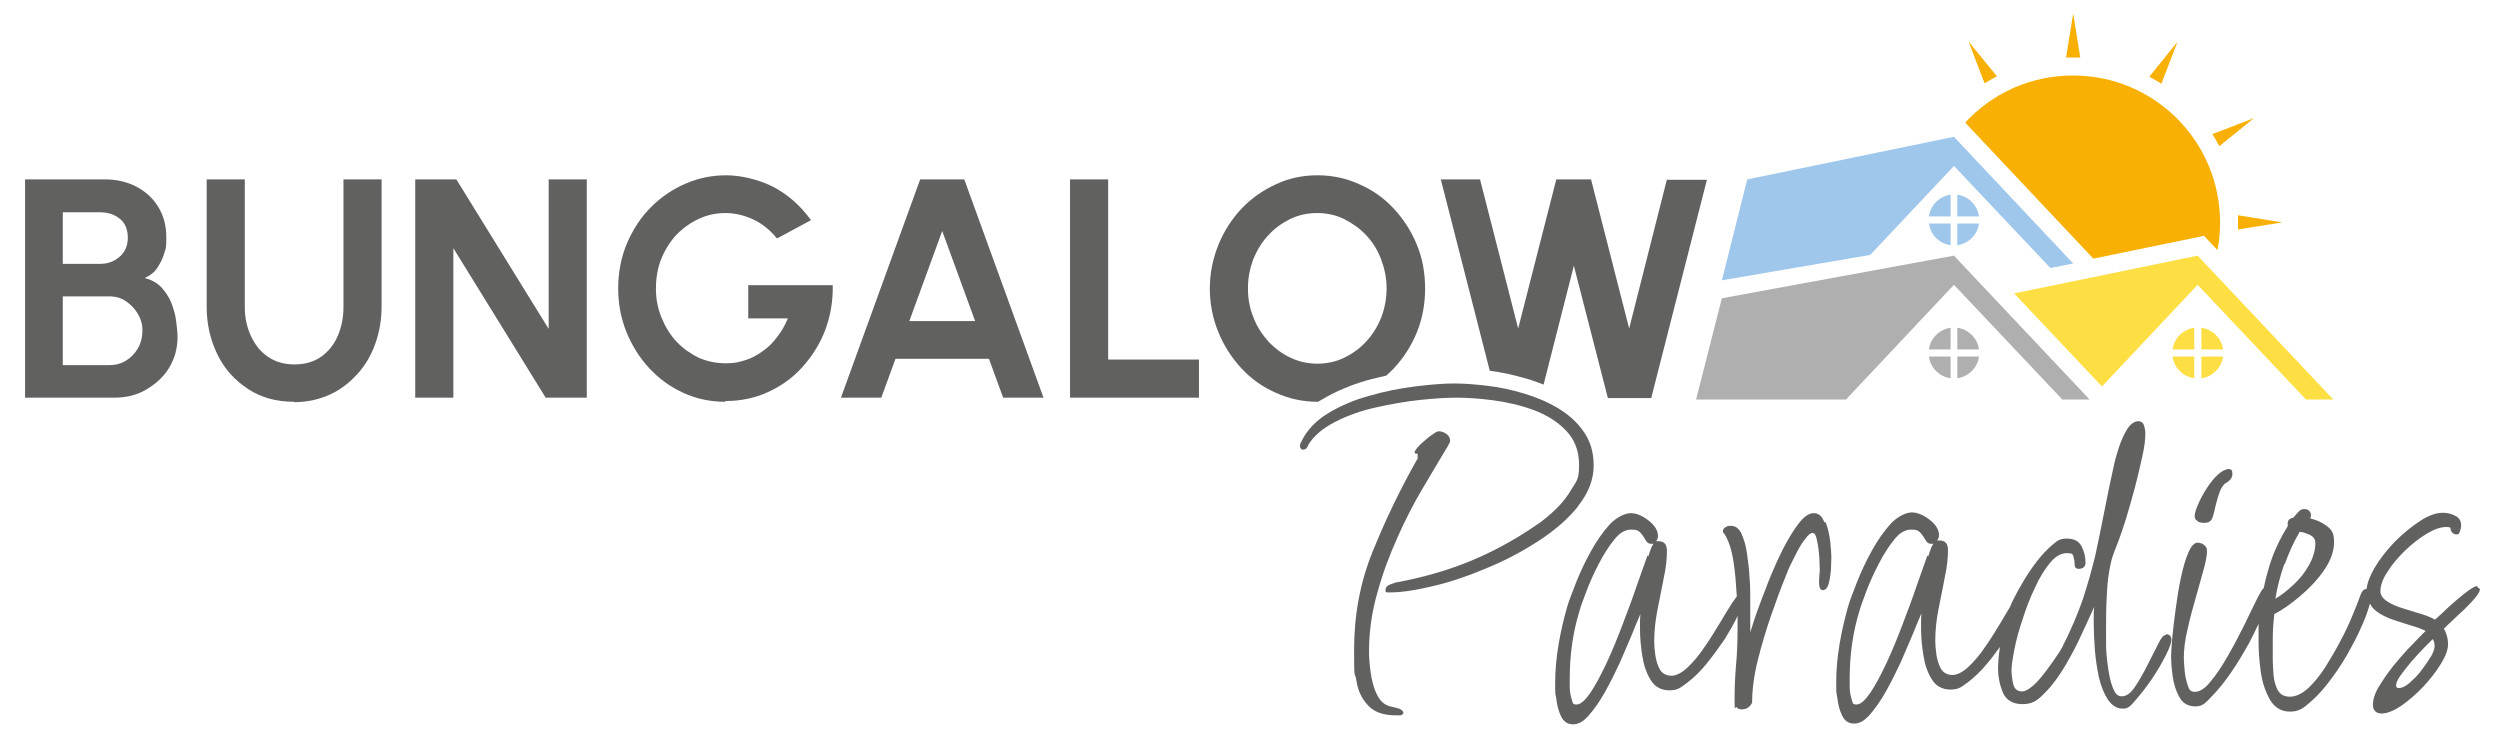 <?xml version="1.0" encoding="UTF-8"?>
<svg id="Ebene_1" xmlns="http://www.w3.org/2000/svg" version="1.1" viewBox="0 0 668.9 196.8">
  <!-- Generator: Adobe Illustrator 29.0.0, SVG Export Plug-In . SVG Version: 2.1.0 Build 186)  -->
  <defs>
    <style>
      .st0 {
        fill: #fddf43;
      }

      .st1 {
        fill: #f7b003;
      }

      .st2 {
        fill: #616160;
      }

      .st3 {
        fill: #afafaf;
      }

      .st4 {
        fill: #9fc6eb;
      }
    </style>
  </defs>
  <path class="st2" d="M6.7,106.4v-58.4h21.3c3.1,0,5.9.6,8.4,1.9,2.5,1.3,4.5,3.1,5.9,5.4,1.5,2.4,2.2,5.1,2.2,8.3s-.2,2.9-.6,4.3c-.4,1.4-1.1,2.7-1.9,3.9s-2,2-3.3,2.6c1.8.4,3.3,1.3,4.4,2.4,1.1,1.2,2,2.5,2.7,4.1.6,1.6,1.1,3.2,1.3,4.8.2,1.6.4,3.1.4,4.5,0,3.1-.8,5.8-2.3,8.3-1.5,2.4-3.6,4.3-6.2,5.8s-5.4,2.1-8.5,2.1H6.7ZM16.8,70.6h9.9c2.1,0,3.8-.6,5.3-1.9,1.5-1.3,2.2-3,2.2-5.1s-.7-4-2.2-5.1c-1.5-1.2-3.2-1.7-5.3-1.7h-9.9v13.9ZM16.8,97.7h12.4c1.7,0,3.2-.4,4.5-1.2s2.4-1.9,3.2-3.3c.8-1.4,1.2-3,1.2-4.8s-.4-3-1.2-4.4c-.8-1.4-1.9-2.5-3.2-3.4-1.3-.9-2.8-1.3-4.5-1.3h-12.4v18.5Z"/>
  <path class="st2" d="M78.7,107.5c-4.7,0-8.8-1.1-12.3-3.4-3.5-2.3-6.3-5.3-8.2-9.2-1.9-3.9-2.9-8.1-2.9-12.8v-34.1h10.2v34.1c0,2.8.5,5.3,1.6,7.7s2.5,4.2,4.5,5.6c2,1.4,4.3,2.1,7.2,2.1s5.2-.7,7.2-2.1c1.9-1.4,3.4-3.2,4.4-5.6,1-2.3,1.5-4.9,1.5-7.7v-34.1h10.2v34.1c0,3.5-.6,6.8-1.7,9.9-1.1,3.1-2.7,5.8-4.8,8.1s-4.5,4.2-7.4,5.5c-2.9,1.3-6,2-9.5,2Z"/>
  <path class="st2" d="M111.1,106.4v-58.4h11l24.7,40v-40h10.2v58.4h-11l-24.7-40v40h-10.2Z"/>
  <path class="st2" d="M194.1,107.5c-4.1,0-7.8-.8-11.3-2.4-3.5-1.6-6.5-3.8-9.1-6.6-2.6-2.8-4.6-6-6.1-9.7-1.5-3.7-2.2-7.6-2.2-11.7s.8-8.4,2.4-12.1c1.6-3.7,3.7-6.9,6.4-9.6,2.7-2.7,5.8-4.8,9.3-6.3,3.5-1.5,7.1-2.2,10.8-2.2s8.3,1,12.2,2.9c4,2,7.5,5,10.5,9.1l-9.1,4.9c-1.9-2.3-4-4-6.4-5.1-2.4-1.1-4.9-1.7-7.4-1.7s-4.8.5-7,1.5c-2.2,1-4.2,2.4-6,4.2-1.7,1.8-3.1,4-4.1,6.4s-1.5,5.2-1.5,8.1.5,5.3,1.5,7.8c1,2.4,2.3,4.6,4,6.4,1.7,1.8,3.7,3.2,5.9,4.3,2.3,1,4.7,1.5,7.3,1.5s3.4-.3,5.1-.8c1.7-.5,3.2-1.3,4.7-2.4,1.5-1,2.8-2.3,3.9-3.8,1.2-1.5,2.1-3.1,2.9-5h-10.6v-8.9h22.6c.1,4.3-.6,8.2-2,12-1.4,3.7-3.5,7-6.1,9.9-2.6,2.9-5.7,5.1-9.2,6.7-3.5,1.6-7.3,2.4-11.4,2.4Z"/>
  <path class="st2" d="M246.3,48h11.7l21.2,58.4h-10.8l-3.8-10.4h-25l-3.8,10.4h-10.8l21.2-58.4ZM243.3,85.9h17.6l-8.8-24.1-8.8,24.1Z"/>
  <path class="st2" d="M286.3,106.4v-58.4h10.2v48.2h24.3v10.2h-34.5Z"/>
  <g>
    <polygon class="st0" points="624.3 106.9 617 106.9 588 76.2 562.4 103.4 538.9 78.5 588 68.4 624.3 106.9"/>
    <g>
      <path class="st0" d="M587.1,93.5h-5.8c.4-3,2.8-5.4,5.8-5.8v5.8Z"/>
      <path class="st0" d="M589,93.5v-5.8c3,.4,5.4,2.8,5.8,5.8h-5.8Z"/>
      <path class="st0" d="M589,95.4h5.8c-.4,3-2.8,5.4-5.8,5.8v-5.8Z"/>
      <path class="st0" d="M587.1,95.4v5.8c-3-.4-5.4-2.8-5.8-5.8h5.8Z"/>
      <polygon class="st3" points="522.8 68.4 559.1 106.9 551.8 106.9 522.8 76.2 493.9 106.9 453.8 106.9 460.7 79.8 522.8 68.4"/>
      <path class="st3" d="M521.9,93.5h-5.8c.4-3,2.8-5.4,5.8-5.8v5.8Z"/>
      <path class="st3" d="M523.7,93.5v-5.8c3,.4,5.4,2.8,5.8,5.8h-5.8Z"/>
      <path class="st3" d="M523.7,95.4h5.8c-.4,3-2.8,5.4-5.8,5.8v-5.8Z"/>
      <path class="st3" d="M521.9,95.4v5.8c-3-.4-5.4-2.8-5.8-5.8h5.8Z"/>
      <g>
        <polygon class="st4" points="522.8 36.6 554.7 70.5 548.6 71.7 522.8 44.4 500.4 68.2 460.7 75 467.5 48 522.8 36.6"/>
        <path class="st4" d="M521.9,57.9h-5.8c.4-3,2.8-5.4,5.8-5.8v5.8Z"/>
        <path class="st4" d="M523.7,57.9v-5.8c3,.4,5.4,2.8,5.8,5.8h-5.8Z"/>
        <path class="st4" d="M523.7,59.8h5.8c-.4,3-2.8,5.4-5.8,5.8v-5.8Z"/>
        <path class="st4" d="M521.9,59.8v5.8c-3-.4-5.4-2.8-5.8-5.8h5.8Z"/>
      </g>
      <path class="st1" d="M560.1,69.2l-34.3-36.4c7.2-7.8,17.4-12.6,28.9-12.6,21.7,0,39.3,17.6,39.3,39.3,0,2.5-.2,5-.7,7.4l-3.6-3.8-29.6,6.1Z"/>
      <path class="st1" d="M598.8,59.5c0-.6,0-1.3,0-1.9l11.8,1.9-11.8,1.9c0-.6,0-1.3,0-1.9"/>
      <path class="st1" d="M591.9,35.9l11.2-4.3-9.3,7.5c-.6-1.1-1.2-2.2-1.9-3.3"/>
      <path class="st1" d="M575.1,20.5l7.5-9.3-4.3,11.2c-1.1-.7-2.2-1.3-3.3-1.9"/>
      <path class="st1" d="M554.7,15.4c-.6,0-1.3,0-1.9,0l1.9-11.8,1.9,11.8c-.6,0-1.3,0-1.9,0"/>
      <path class="st1" d="M531,22.3l-4.3-11.2,7.6,9.3c-1.1.6-2.2,1.2-3.3,1.9"/>
    </g>
  </g>
  <g>
    <path class="st2" d="M374.3,189.6c-.9-.3-1.5-.4-1.9-.5-1.8-.3-3.1-1.4-4-3.3-.9-1.8-1.4-3.9-1.7-6.1-.3-2.2-.4-4-.4-5.4,0-5.2.7-10.4,2.2-15.6,1.4-5.2,3.3-10.2,5.4-14.9s4.3-9,6.5-12.7c2.2-3.7,4-6.8,5.4-9.1,1.4-2.3,2.2-3.6,2.2-4,0-.8-.3-1.4-1-1.9-.7-.5-1.4-.7-2-.7s-.9.3-1.8.9c-.9.6-1.7,1.3-2.6,2.1-.9.8-1.5,1.5-1.9,2.1-.4.6-.2.9.4.9s.1,0,.2.1c0,0,0,.3,0,.8s0,.6-.3.9c-4.4,7.8-8.3,15.9-11.7,24.3-3.4,8.3-5,17.2-5,26.4s.2,5.4.6,8.1c.4,2.7,1.4,4.9,3.1,6.7,1.6,1.8,4.1,2.7,7.5,2.7s.7,0,1.1,0c.4,0,.7-.2.9-.6,0-.6-.6-1-1.4-1.3Z"/>
    <path class="st2" d="M422.3,135.3c2.7-3.4,4.1-7,4.1-10.7s-.9-6.5-2.6-9c-1.7-2.5-4-4.6-6.8-6.3-2.8-1.7-5.9-3-9.2-4-3.3-1-6.6-1.7-10-2.1s-6.3-.6-8.9-.6-6.3.3-10.3.8c-4,.5-8.1,1.3-12.2,2.5-4.1,1.1-7.8,2.7-11.1,4.7-3.3,2-5.6,4.5-7.1,7.5,0,.2-.2.4-.3.6,0,.3-.1.5-.1.6s0,.4.2.6c.1.3.3.4.6.4.4,0,.7-.1,1-.4.2-.3.4-.6.4-.8,1.5-2.5,3.9-4.5,7.2-6.2,3.3-1.7,6.9-3,11-3.9,4-.9,8-1.6,11.8-2s7.1-.6,9.7-.6,6.1.2,9.8.7c3.7.5,7.3,1.3,10.8,2.6,3.5,1.3,6.4,3.1,8.7,5.5,2.3,2.4,3.5,5.4,3.5,9.2s-.6,4.2-1.9,6.3c-1.2,2.1-2.7,4-4.5,5.7-1.8,1.7-3.5,3.1-5.2,4.2-5.7,3.9-11.6,7.1-17.7,9.6-6.1,2.5-12.6,4.3-19.4,5.6-.4,0-1,.3-1.9.6-.8.3-1.2.8-1.2,1.5s.2.5.5.6c.3,0,.6,0,.8,0,3.1,0,6.9-.6,11.5-1.7,4.6-1.1,9.4-2.7,14.3-4.8,4.9-2,9.6-4.5,13.9-7.3s7.9-5.9,10.6-9.3Z"/>
    <path class="st2" d="M488.1,139.7c-.6-1.6-1.5-2.4-2.8-2.4s-2.6.9-4,2.7-2.8,4.1-4.2,6.8c-1.4,2.8-2.7,5.7-3.9,8.7-1.2,3-2.2,5.8-3.1,8.2-.9,2.5-1.4,4.3-1.8,5.5,0-.9,0-1.7,0-2.4,0-.8,0-1.6,0-2.4v-3.8c0-1.8,0-3.9-.2-6.1-.1-2.3-.4-4.4-.7-6.6-.3-2.1-.9-3.9-1.5-5.2-.7-1.4-1.6-2-2.8-2s-.8.1-1.3.3c-.5.2-.8.6-.8,1.1s0,.3.1.4c0,.1.2.3.3.4,1.1,1.7,1.9,4.1,2.4,7.3.5,3.1.7,6.2.9,9.4-.3.4-.7.9-1.3,1.8-.9,1.4-2,3.2-3.3,5.4-1.3,2.1-2.6,4.3-4.1,6.4-1.4,2.1-2.9,3.9-4.5,5.4-1.5,1.4-3,2.2-4.3,2.2s-2.5-.6-3.1-1.7c-.6-1.1-1-2.4-1.2-3.8-.2-1.4-.3-2.6-.3-3.6,0-2.8.3-5.7.9-8.7.6-3,1.2-5.9,1.7-8.6.6-2.7.8-5.1.8-7s-.8-2.6-2.4-2.6-.6,0-.6.1c.4-.4.6-.9.6-1.5,0-1.5-.9-2.9-2.6-4.2-1.7-1.3-3.3-1.9-4.7-1.9s-3.7,1-5.6,3c-1.8,2-3.5,4.4-5.1,7.3-1.6,2.9-2.9,5.7-4,8.5-1.1,2.8-1.9,4.9-2.3,6.3-.9,3.2-1.7,6.5-2.3,10.1-.6,3.6-.9,7-.9,10.3s0,2.3.3,4.1c.2,1.8.6,3.4,1.3,4.8.7,1.4,1.7,2.1,3.2,2.1s2.8-.8,4.2-2.4c1.4-1.6,2.9-3.7,4.3-6.2,1.4-2.5,2.7-5.1,4-7.9,1.2-2.8,2.3-5.3,3.3-7.7.9-2.3,1.7-4.1,2.2-5.3,0,.5-.1,1.1-.1,1.8v2.2c0,2.2.2,4.6.6,7.1.4,2.6,1.1,4.7,2.3,6.6,1.1,1.8,2.8,2.7,5,2.7s2.9-.7,4.7-2c1.7-1.3,3.5-3,5.2-5.1,1.7-2.1,3.3-4.3,4.8-6.5,1.4-2.3,2.6-4.3,3.5-6.3,0,0,0,0,0,0,0,1.2,0,2.3,0,3.3,0,3.2-.1,6.5-.4,9.8-.3,3.3-.4,6.5-.4,9.8s.2,1.1.5,1.5c.3.4.8.6,1.4.6,1.3,0,2.2-.6,2.8-1.8,0-3.5.5-7.3,1.5-11.3,1-4,2.2-8.1,3.6-12.1,1.4-4,2.7-7.6,4-10.7.2-.5.5-1.4,1.1-2.6.6-1.2,1.2-2.5,1.9-3.8.7-1.3,1.4-2.5,2.2-3.4.7-1,1.3-1.5,1.9-1.5s.9.7,1.2,2.2c.3,1.4.5,3,.6,4.5,0,1.6.1,2.6.1,3s0,.8-.1,1.4c0,.6-.1,1.2-.1,1.9,0,1.5.3,2.3,1,2.3s1.3-.6,1.6-1.8c.3-1.2.5-2.5.6-3.9,0-1.4.1-2.4.1-3,0-.9-.1-2.3-.3-4.2-.2-1.9-.6-3.6-1.2-5.2ZM440.8,148.6c-.8,2.2-1.7,4.9-2.9,8.2-1.1,3.3-2.4,6.7-3.8,10.4-1.4,3.7-2.8,7.1-4.3,10.3-1.5,3.2-2.9,5.8-4.3,7.9-1.4,2-2.6,3.1-3.7,3.1s-1-.5-1.3-1.5c-.3-1-.5-2-.5-3.2,0-1.1,0-1.9,0-2.2,0-6.2.8-12.3,2.6-18.1.3-1.2,1-3,1.9-5.4.9-2.4,2-4.8,3.3-7.3,1.3-2.5,2.7-4.7,4.1-6.4,1.4-1.8,2.9-2.7,4.5-2.7s2,.3,2.6.9c.5.6.9,1.2,1.3,1.9.3.6.8,1,1.4,1h.8c-.3,0-.8,1.2-1.5,3.4Z"/>
    <path class="st2" d="M579.4,169.9c-.5,0-1.2.8-2,2.5-.9,1.7-1.8,3.6-2.9,5.7-1.1,2.2-2.2,4.1-3.3,5.7-1.1,1.7-2.3,2.5-3.5,2.5s-1.8-.8-2.4-2.3c-.6-1.5-1-3.4-1.3-5.6-.3-2.2-.5-4.2-.5-6.1,0-1.9,0-3.2,0-3.9,0-2.8,0-5.8.2-9.1.1-3.2.5-6.2,1.1-8.8.2-.9.5-1.9.9-2.9.4-1,.8-2,1.1-2.8.5-1.4,1.2-3.3,2-5.9.8-2.6,1.6-5.4,2.4-8.4.8-3,1.4-5.8,2-8.4.6-2.6.8-4.6.8-5.9s-.1-1.3-.3-2.2c-.2-.8-.7-1.3-1.6-1.3s-2.1.7-3,2.2c-.9,1.5-1.6,3.1-2.2,4.9-.6,1.8-.9,3.1-1.1,3.8-1.1,4.9-2,9.3-2.8,13.4-.8,4.1-1.6,8-2.4,11.7-.9,3.7-2,7.6-3.3,11.6-1.4,4-3.2,8.3-5.6,13-.3.6-.9,1.5-1.8,2.8-.9,1.3-1.8,2.6-2.9,4-1.1,1.4-2.1,2.6-3.2,3.5-1.1.9-2,1.4-2.7,1.4-1.4,0-2.2-.7-2.5-2.2-.3-1.5-.4-2.7-.4-3.6s.3-3.1.8-5.6c.5-2.5,1.2-5.1,2.2-8,.9-2.9,2-5.7,3.3-8.4,1.2-2.7,2.6-4.9,4-6.6,1.4-1.7,2.9-2.6,4.5-2.6s1.6.3,1.8,1c.2.7.3,1.4.3,2.1,0,.7.4,1.1,1,1.1,1.3,0,1.9-.6,1.9-1.7,0-1.6-.4-3.1-1.1-4.4-.7-1.3-2-2-3.9-2s-2.6.6-4,1.8c-1.4,1.2-2.8,2.7-4.1,4.4-1.3,1.7-2.5,3.5-3.5,5.2-1,1.7-1.8,3.1-2.3,4.1-.5.9-.9,1.8-1.3,2.8-.7,1.2-1.6,2.6-2.5,4.2-1.3,2.1-2.6,4.3-4.1,6.4-1.4,2.1-2.9,3.9-4.5,5.4-1.5,1.4-3,2.2-4.3,2.2s-2.5-.6-3.1-1.7c-.6-1.1-1-2.4-1.2-3.8-.2-1.4-.3-2.6-.3-3.6,0-2.8.3-5.7.9-8.7.6-3,1.2-5.9,1.7-8.6.6-2.7.8-5.1.8-7s-.8-2.6-2.4-2.6-.6,0-.6.1c.4-.4.6-.9.6-1.5,0-1.5-.9-2.9-2.6-4.2-1.7-1.3-3.3-1.9-4.7-1.9s-3.7,1-5.6,3c-1.8,2-3.5,4.4-5.1,7.3-1.6,2.9-2.9,5.7-4,8.5-1.1,2.8-1.9,4.9-2.3,6.3-.9,3.2-1.7,6.5-2.3,10.1-.6,3.6-.9,7-.9,10.3s0,2.3.3,4.1c.2,1.8.6,3.4,1.3,4.8.7,1.4,1.7,2.1,3.2,2.1s2.8-.8,4.2-2.4c1.4-1.6,2.9-3.7,4.3-6.2,1.4-2.5,2.7-5.1,4-7.9,1.2-2.8,2.3-5.3,3.3-7.7.9-2.3,1.7-4.1,2.2-5.3,0,.5-.1,1.1-.1,1.8v2.2c0,2.2.2,4.6.6,7.1.4,2.6,1.1,4.7,2.3,6.6,1.1,1.8,2.8,2.7,5,2.7s2.9-.7,4.7-2c1.7-1.3,3.5-3,5.2-5.1,1.2-1.4,2.2-2.8,3.3-4.3-.3,2.1-.5,4.1-.5,5.9s.4,4.2,1.3,6.3c.9,2.1,2.7,3.1,5.3,3.1s4-1,6-3.1c2-2,3.8-4.5,5.5-7.4,1.7-2.9,3.2-5.8,4.5-8.7,1.3-2.9,2.4-5.1,3.1-6.8,0,.5-.1,1.1-.1,1.9v2.5c0,2,.1,4.4.3,7,.2,2.6.6,5.1,1.1,7.5.6,2.4,1.4,4.4,2.4,5.9,1.1,1.6,2.4,2.4,4,2.4s2.1-.8,3.5-2.4c1.4-1.6,2.8-3.4,4.3-5.6,1.5-2.2,2.7-4.3,3.7-6.3,1-2,1.5-3.4,1.5-4.1s-.4-1.5-1.3-1.5ZM515.7,148.6c-.8,2.2-1.7,4.9-2.9,8.2-1.1,3.3-2.4,6.7-3.8,10.4-1.4,3.7-2.8,7.1-4.3,10.3-1.5,3.2-2.9,5.8-4.3,7.9-1.4,2-2.6,3.1-3.7,3.1s-1-.5-1.3-1.5c-.3-1-.5-2-.5-3.2,0-1.1,0-1.9,0-2.2,0-6.2.8-12.3,2.6-18.1.3-1.2,1-3,1.9-5.4.9-2.4,2-4.8,3.3-7.3,1.3-2.5,2.7-4.7,4.1-6.4,1.4-1.8,2.9-2.7,4.5-2.7s2,.3,2.6.9c.5.6.9,1.2,1.3,1.9.3.6.8,1,1.4,1h.8c-.3,0-.8,1.2-1.5,3.4Z"/>
    <path class="st2" d="M588,139.5c.5.3,1.1.4,1.7.4,1.3,0,2-.5,2.3-1.5.3-.8.5-1.8.8-3.1.3-1.3.7-2.5,1.1-3.7.5-1.2,1-2,1.7-2.4,1.1-.6,1.7-1.4,1.7-2.4s-.3-1.3-1-1.3-1.8.5-2.9,1.5c-1.1,1-2.1,2.3-3,3.7-.9,1.4-1.7,2.9-2.3,4.3-.6,1.4-.9,2.4-.9,3.1s.3,1,.8,1.3Z"/>
    <path class="st2" d="M662.8,156.8c-.4,0-1.2.4-2.2,1.1-1.1.8-2.2,1.7-3.5,2.8-1.3,1.1-2.4,2.1-3.4,3.1-1,.9-1.7,1.6-2.2,2-.8-.5-2-1-3.6-1.5-1.6-.5-3.3-1-4.9-1.5s-3.1-1.1-4.3-1.9c-1.2-.8-1.8-1.7-1.8-2.7,0-1.5.6-3.3,1.9-5.2,1.2-2,2.8-3.8,4.7-5.7,1.9-1.8,3.8-3.3,5.8-4.5,2-1.2,3.7-1.8,5.2-1.8s1,.3,1.3,1,.9,1,1.5,1,.7-.3.9-.9c.2-.6.3-1.1.3-1.4,0-1.3-.5-2.2-1.6-2.7-1.1-.6-2.2-.8-3.3-.8-1.8,0-3.8.7-6.1,2.2-2.3,1.5-4.6,3.4-6.8,5.6-2.2,2.3-4,4.6-5.4,7-1.2,2.1-1.9,3.9-2.1,5.6,0,0,0,0,0,0-.5,0-.9.2-1.1.6-.3.4-.5.8-.6,1.2-.4,1.2-1.1,2.9-2,5.1-.9,2.2-2,4.6-3.3,7-1.3,2.5-2.7,4.8-4.1,7.1-1.5,2.3-3,4.1-4.6,5.6-1.6,1.4-3.2,2.2-4.8,2.2s-2.6-.6-3.3-1.8c-.6-1.2-1-2.6-1.1-4.1-.1-1.5-.2-2.8-.2-3.8,0-2,0-4.1,0-6.2,0-2.1.2-4.1.4-6.2,2-1,4.3-2.6,6.8-4.7,2.5-2.1,4.7-4.4,6.5-7,1.8-2.6,2.7-5.1,2.7-7.6s-.7-3.3-2-4.3c-1.3-1-2.8-1.6-4.4-2,.3-.6.3-1.2,0-1.7-.4-.6-.9-.8-1.6-.8s-1.1.3-1.6.8c-.5.6-.9,1-1.3,1.5-1,.2-1.5.7-1.5,1.5v.8c-2,3.2-3.7,6.7-4.9,10.6-.6,2-1.1,3.9-1.5,5.9-.4.3-.9,1.2-1.7,2.7-.9,1.9-2.1,4.2-3.4,7-1.4,2.8-2.8,5.5-4.4,8.3-1.6,2.8-3.1,5.1-4.7,7-1.5,1.9-2.9,2.8-4.2,2.8s-1.6-.6-2-1.9c-.4-1.2-.7-2.6-.8-4-.1-1.4-.2-2.5-.2-3.1,0-2.3.3-4.9,1-7.7.6-2.9,1.4-5.7,2.2-8.5.8-2.8,1.5-5.3,2.1-7.5.6-2.2.9-3.8.9-4.9s-.3-1.2-.8-1.7c-.5-.4-1.1-.6-1.8-.6s-1.7.9-2.4,2.7c-.8,1.8-1.4,4-2,6.8-.6,2.7-1,5.5-1.4,8.4-.4,2.9-.7,5.4-.9,7.7-.2,2.3-.3,3.9-.3,4.7,0,1.4.1,3.1.4,5.3.3,2.2.9,4.1,1.8,5.7.9,1.7,2.4,2.5,4.3,2.5s2.6-.8,4.3-2.6c1.7-1.7,3.4-3.8,5.2-6.4,1.8-2.6,3.4-5.3,5-8.2.9-1.7,1.7-3.4,2.4-4.9,0,.4,0,.9,0,1.4,0,1,0,2.1,0,3.3,0,2.6.2,5.3.6,8.2.4,2.9,1.3,5.4,2.5,7.5,1.2,2,3,3.1,5.3,3.1s3.5-.8,5.5-2.6c2-1.7,3.9-3.9,5.8-6.5,1.9-2.6,3.7-5.4,5.2-8.3,1.6-2.9,2.8-5.6,3.8-8.1.5-1.3.8-2.4,1.1-3.4.3.5.6,1,1,1.4,1.1,1.1,2.6,1.9,4.3,2.6,1.7.6,3.5,1.2,5.2,1.7,1.7.5,3.2,1,4.4,1.6-1,1-2.3,2.3-3.9,4-1.6,1.6-3.1,3.4-4.7,5.3-1.5,1.9-2.8,3.8-3.9,5.6-1.1,1.8-1.6,3.5-1.6,4.9s.8,2.3,2.3,2.3,3.2-.7,5.2-2c2-1.4,4-3.1,5.9-5.1,1.9-2,3.5-4.1,4.8-6.2,1.3-2.1,1.9-3.8,1.9-5.3s-.4-2.8-1.1-4.1c.4-.4,1.1-1.1,2.2-2.1,1-1,2.1-2,3.3-3.1,1.1-1.1,2.1-2.1,2.9-3.1.8-1,1.2-1.7,1.2-2.1s-.2-.5-.5-.5ZM611.3,151c1.1-3.1,2.4-6,4-8.7.8,0,1.7.4,2.7.8,1,.5,1.5,1.2,1.5,2.2,0,2-.6,3.9-1.7,5.9-1.1,2-2.5,3.7-4.1,5.2-1.6,1.5-3.2,2.8-4.9,3.8.5-3.1,1.3-6.2,2.4-9.3ZM650.3,175.8c-.7,1.2-1.6,2.5-2.6,3.8-1,1.3-2.1,2.3-3.1,3.2-1.1.9-2,1.3-2.7,1.3s-.8-.3-.8-.8.4-1.5,1.2-2.6c.8-1.1,1.8-2.4,2.9-3.7,1.1-1.3,2.3-2.5,3.3-3.6,1.1-1.1,1.9-1.9,2.4-2.4.3.4.5,1.1.5,1.9s-.4,1.8-1.1,3Z"/>
  </g>
  <path class="st2" d="M446,48l-10.1,39.9-10.2-39.9h-9.3l-10.2,39.9-10.2-39.9h-10.5l13.1,51.2c3.3.4,6.7,1.2,10.1,2.2,1.5.4,2.9,1,4.3,1.5l8.1-31.8,9.1,35.4h11.6l14.9-58.4h-10.5Z"/>
  <path class="st2" d="M352.7,107.5c.3-.2.6-.4,1-.6,3.5-2.1,7.5-3.8,11.9-5.1,1.8-.5,3.6-.9,5.3-1.3.7-.6,1.3-1.2,2-1.9,2.6-2.8,4.7-6,6.2-9.7s2.2-7.6,2.2-11.7-.7-8.1-2.2-11.7c-1.5-3.7-3.6-6.9-6.2-9.7-2.6-2.8-5.7-5-9.2-6.5-3.5-1.6-7.2-2.4-11.2-2.4s-7.7.8-11.1,2.4c-3.5,1.6-6.5,3.7-9.2,6.5-2.6,2.8-4.7,6-6.2,9.7-1.5,3.7-2.3,7.6-2.3,11.7s.8,8.1,2.3,11.7c1.5,3.7,3.6,6.9,6.2,9.7,2.6,2.8,5.7,5,9.2,6.5,3.5,1.6,7.2,2.4,11.1,2.4s.1,0,.2,0ZM339.4,91.4c-1.7-1.9-3.1-4-4-6.4-1-2.4-1.5-5-1.5-7.8s.5-5.3,1.4-7.8c1-2.4,2.3-4.6,4-6.4,1.7-1.9,3.7-3.3,5.9-4.4,2.3-1.1,4.7-1.6,7.2-1.6s5,.5,7.2,1.6c2.2,1.1,4.2,2.5,5.9,4.3,1.7,1.8,3.1,4,4,6.4s1.5,5,1.5,7.8-.5,5.3-1.4,7.8c-1,2.4-2.3,4.6-4,6.4-1.7,1.9-3.7,3.3-5.9,4.4-2.3,1.1-4.7,1.6-7.2,1.6s-5-.5-7.2-1.6c-2.2-1-4.2-2.5-5.9-4.3Z"/>
</svg>